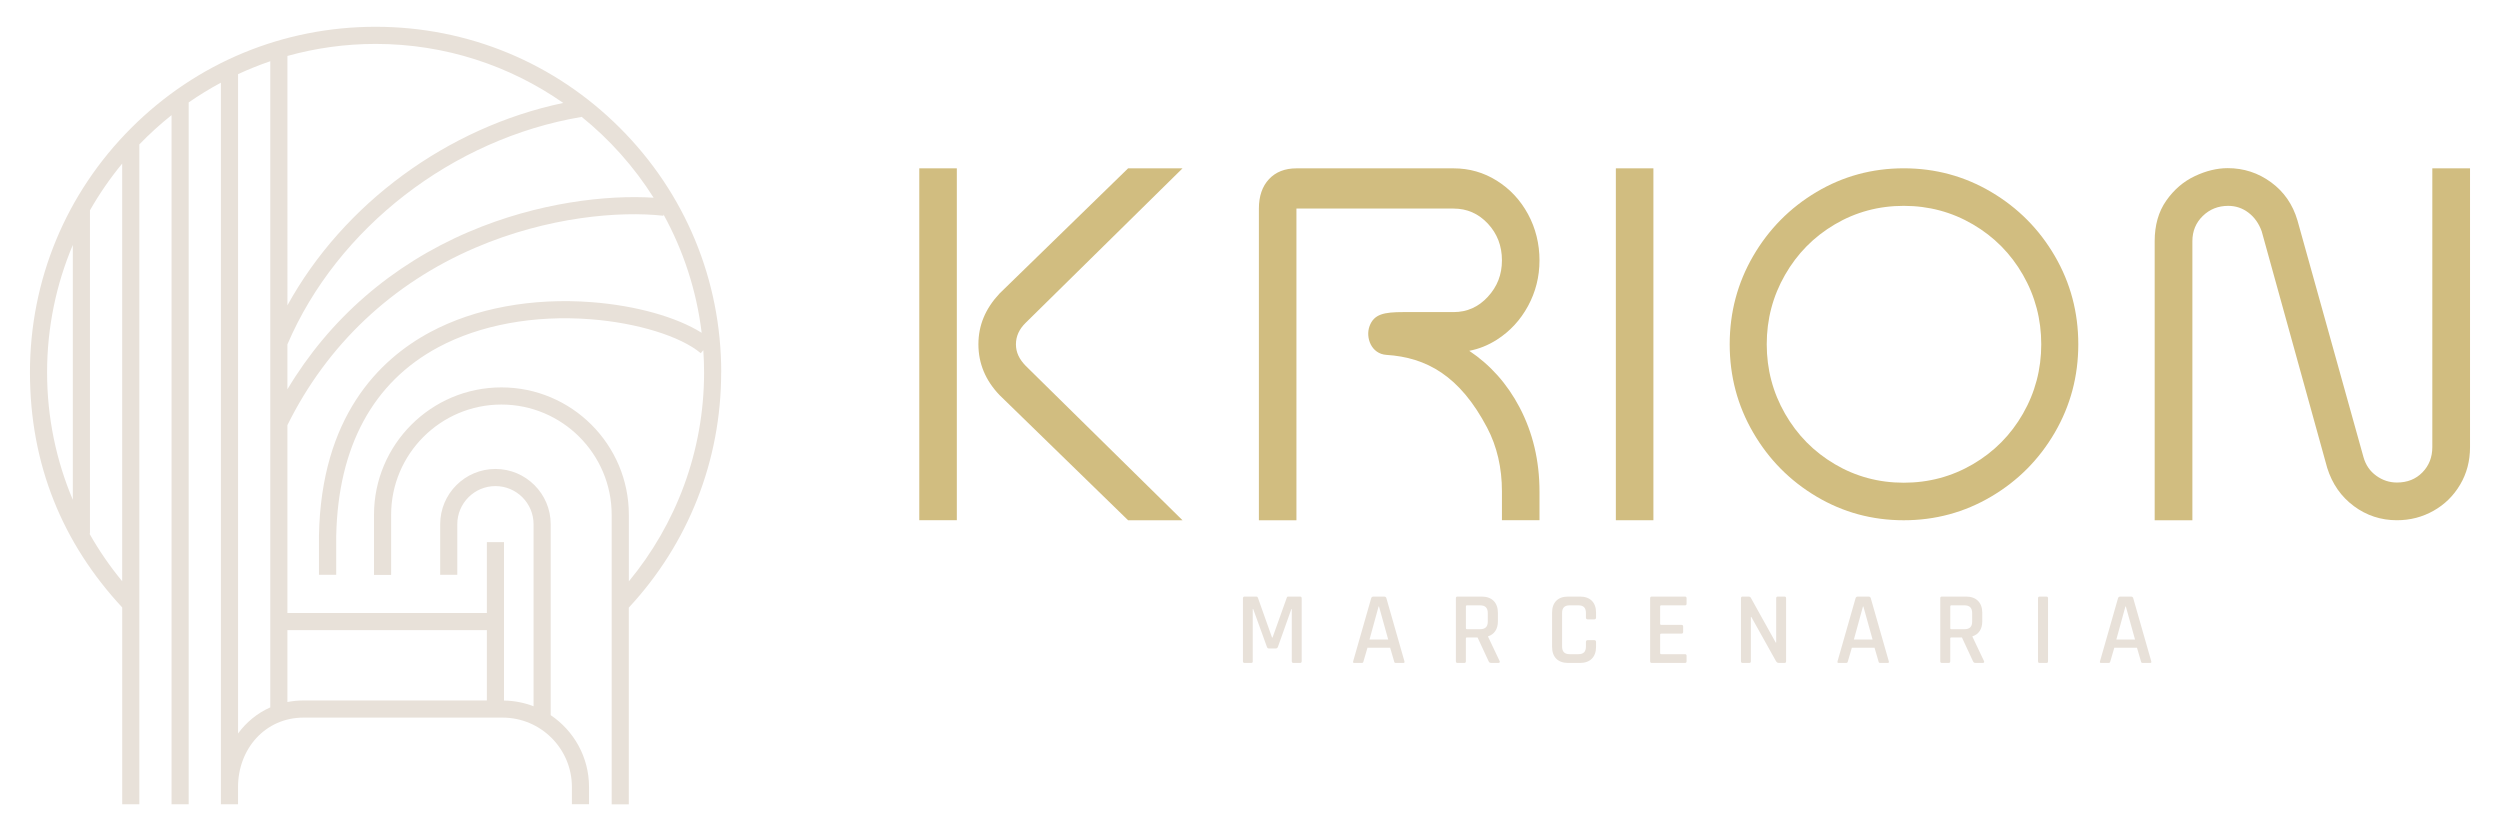 <svg viewBox="0 0 1080 357.55" xmlns="http://www.w3.org/2000/svg" data-name="Camada 1" id="Camada_1">
  <defs>
    <style>
      .cls-1 {
        fill: #d1bd80;
      }

      .cls-2 {
        fill: #e8e1d9;
      }
    </style>
  </defs>
  <g>
    <path d="M555.91,258.21c.04-.31.22-.49.67-.49h4.99c.49,0,.76.18.76.76v27.15c0,.58-.27.76-.76.76h-2.76c-.49,0-.76-.18-.76-.76v-22.52h-.18l-5.8,16.32c-.18.45-.45.71-.98.71h-2.85c-.53,0-.76-.22-.94-.71l-5.93-16.36h-.18v22.56c0,.58-.13.76-.76.76h-2.72c-.45,0-.76-.13-.76-.76v-27.15c0-.58.31-.76.76-.76h4.99c.4,0,.58.18.71.49l6.11,17.21h.22l6.15-17.21Z" class="cls-2"></path>
    <path d="M585.03,286.39c-.49,0-.58-.22-.45-.76l7.76-27.15c.18-.58.49-.76,1.07-.76h4.46c.58,0,.94.18,1.07.76l7.76,27.15c.13.53.04.76-.49.76h-3.17c-.53,0-.71-.18-.8-.76l-1.69-5.8h-9.81l-1.69,5.8c-.13.58-.31.76-.8.76h-3.21ZM591.63,276.27h8.07l-3.97-14.27h-.18l-3.92,14.27Z" class="cls-2"></path>
    <path d="M629.7,286.39c-.53,0-.76-.18-.76-.76v-27.15c0-.58.22-.76.76-.76h10.43c4.33,0,6.96,2.59,6.96,6.96v3.75c0,3.34-1.56,5.62-4.24,6.46v.18l4.95,10.43c.36.62-.04.89-.58.89h-2.77c-.8,0-1.11-.13-1.38-.76l-4.77-10.26h-4.5c-.36,0-.54.13-.54.45v9.81c0,.58-.22.76-.76.76h-2.81ZM639.42,271.81c2.23,0,3.3-1.07,3.3-3.26v-3.74c0-2.19-1.07-3.3-3.3-3.3h-5.66c-.31,0-.49.13-.49.45v9.41c0,.31.18.45.49.45h5.66Z" class="cls-2"></path>
    <path d="M677.41,286.39c-4.37,0-6.91-2.54-6.91-6.91v-14.85c0-4.41,2.54-6.91,6.91-6.91h5.17c4.33,0,6.91,2.5,6.91,6.91v2.14c0,.53-.27.8-.8.8h-2.81c-.49,0-.76-.27-.76-.8v-1.96c0-2.19-.98-3.3-3.21-3.3h-3.88c-2.19,0-3.21,1.11-3.21,3.3v14.49c0,2.18,1.03,3.3,3.21,3.3h3.88c2.23,0,3.21-1.11,3.21-3.3v-1.96c0-.53.27-.8.76-.8h2.81c.54,0,.8.27.8.8v2.14c0,4.37-2.59,6.91-6.91,6.91h-5.17Z" class="cls-2"></path>
    <path d="M713.62,286.39c-.53,0-.76-.18-.76-.76v-27.15c0-.58.22-.76.76-.76h14.27c.53,0,.71.27.71.76v2.27c0,.53-.18.76-.71.76h-10.17c-.36,0-.54.13-.54.45v7.53c0,.31.18.45.54.45h8.6c.58,0,.8.22.8.76v2.27c0,.49-.22.76-.8.76h-8.6c-.36,0-.54.13-.54.45v7.94c0,.36.18.49.54.49h10.17c.53,0,.71.22.71.76v2.27c0,.49-.18.76-.71.76h-14.27Z" class="cls-2"></path>
    <path d="M752.86,286.39c-.53,0-.76-.18-.76-.76v-27.15c0-.58.22-.76.76-.76h2.5c.71,0,.94.4.98.49l10.79,19.4h.18v-19.13c0-.58.27-.76.76-.76h2.76c.53,0,.76.18.76.76v27.15c0,.58-.22.76-.76.76h-2.41c-.76,0-1.07-.62-1.16-.71l-10.7-19.17h-.18v19.13c0,.58-.27.76-.76.76h-2.76Z" class="cls-2"></path>
    <path d="M794.28,286.39c-.49,0-.58-.22-.45-.76l7.76-27.15c.18-.58.49-.76,1.07-.76h4.46c.58,0,.94.18,1.07.76l7.76,27.15c.13.53.04.76-.49.76h-3.17c-.53,0-.71-.18-.8-.76l-1.69-5.8h-9.81l-1.69,5.8c-.13.58-.31.76-.8.76h-3.21ZM800.88,276.27h8.07l-3.97-14.27h-.18l-3.92,14.27Z" class="cls-2"></path>
    <path d="M838.95,286.39c-.53,0-.76-.18-.76-.76v-27.15c0-.58.22-.76.76-.76h10.43c4.33,0,6.96,2.59,6.96,6.96v3.75c0,3.34-1.56,5.62-4.24,6.46v.18l4.95,10.43c.36.62-.04.89-.58.89h-2.77c-.8,0-1.11-.13-1.38-.76l-4.77-10.26h-4.5c-.36,0-.54.13-.54.45v9.81c0,.58-.22.76-.76.76h-2.81ZM848.67,271.81c2.23,0,3.3-1.07,3.3-3.26v-3.74c0-2.19-1.07-3.3-3.3-3.3h-5.66c-.31,0-.49.13-.49.45v9.41c0,.31.18.45.49.45h5.66Z" class="cls-2"></path>
    <path d="M884.75,285.64c0,.58-.22.76-.76.76h-2.81c-.53,0-.76-.18-.76-.76v-27.15c0-.58.22-.76.76-.76h2.81c.53,0,.76.18.76.76v27.15Z" class="cls-2"></path>
    <path d="M907.66,286.39c-.49,0-.58-.22-.45-.76l7.76-27.15c.18-.58.49-.76,1.07-.76h4.46c.58,0,.94.18,1.07.76l7.76,27.15c.13.53.04.76-.49.76h-3.17c-.53,0-.71-.18-.8-.76l-1.69-5.8h-9.81l-1.69,5.8c-.13.58-.31.76-.8.76h-3.21ZM914.26,276.27h8.07l-3.97-14.27h-.18l-3.92,14.27Z" class="cls-2"></path>
  </g>
  <g>
    <path d="M413.35,224.74h-16.22V72.72h16.22v152.02ZM431.79,170.67c-6.08-6.37-9.12-13.68-9.12-21.93s3.04-15.42,9.12-21.93l55.54-54.08h23.51l-67.7,66.67c-2.84,2.75-4.26,5.86-4.26,9.34s1.42,6.44,4.26,9.34l67.7,66.67h-23.51l-55.54-54.08Z" class="cls-1"></path>
    <path d="M714.27,224.74h-16.22V72.72h16.22v152.02Z" class="cls-1"></path>
    <path d="M784.72,214.51c-11.49-6.82-20.61-16.04-27.36-27.67-6.76-11.62-10.13-24.32-10.13-38.11s3.38-26.48,10.13-38.11c6.76-11.62,15.88-20.84,27.36-27.67,11.48-6.82,24.05-10.24,37.7-10.24s26.25,3.41,37.8,10.24c11.55,6.83,20.71,16.05,27.47,27.67,6.76,11.62,10.13,24.32,10.13,38.11s-3.38,26.49-10.13,38.11c-6.76,11.62-15.91,20.85-27.47,27.67-11.55,6.82-24.15,10.24-37.8,10.24s-26.22-3.41-37.7-10.24ZM852.32,200.52c9.12-5.34,16.32-12.6,21.59-21.79,5.27-9.19,7.91-19.19,7.91-30s-2.64-20.81-7.91-30c-5.27-9.19-12.47-16.45-21.59-21.79-9.12-5.34-19.09-8.01-29.9-8.01s-20.74,2.67-29.79,8.01c-9.06,5.34-16.22,12.6-21.49,21.79-5.27,9.19-7.91,19.19-7.91,30s2.64,20.81,7.91,30c5.27,9.19,12.43,16.45,21.49,21.79,9.05,5.34,18.98,8.01,29.79,8.01s20.78-2.67,29.9-8.01Z" class="cls-1"></path>
    <path d="M1016.87,218.63c-5.5-4.07-9.34-9.57-11.51-16.49l-28.31-102.22c-1.22-3.39-3.12-6.07-5.7-8.04-2.58-1.97-5.5-2.95-8.76-2.95-4.35,0-8.01,1.46-11,4.38-2.99,2.92-4.48,6.55-4.48,10.89v120.55h-16.29v-120.55c0-6.92,1.66-12.76,4.99-17.51,3.33-4.75,7.43-8.28,12.32-10.59,4.89-2.31,9.64-3.46,14.25-3.46,6.92,0,13.17,2.04,18.73,6.11,5.56,4.07,9.37,9.57,11.4,16.49l28.51,102.22c.95,3.4,2.78,6.08,5.5,8.04,2.71,1.97,5.7,2.95,8.96,2.95,4.48,0,8.15-1.46,11-4.38,2.85-2.92,4.28-6.55,4.28-10.89v-120.46s16.29,0,16.29,0v120.46c0,5.98-1.42,11.37-4.28,16.19-2.85,4.82-6.69,8.59-11.51,11.3-4.82,2.71-10.08,4.07-15.78,4.07-6.92,0-13.13-2.04-18.63-6.11Z" class="cls-1"></path>
    <path d="M634.69,151.56c4.21-.81,8.18-2.4,11.92-4.78,5.68-3.62,10.17-8.47,13.48-14.55,3.31-6.08,4.97-12.67,4.97-19.76s-1.66-13.9-4.97-19.98c-3.31-6.08-7.8-10.89-13.48-14.44-5.67-3.55-11.89-5.32-18.65-5.32h-67.9c-5,0-8.95,1.56-11.86,4.67-2.91,3.11-4.36,7.35-4.36,12.7v134.65h16.22V90.1h67.9c5.81,0,10.74,2.17,14.8,6.51,4.05,4.34,6.08,9.63,6.08,15.85s-2.03,11.33-6.08,15.74c-4.05,4.42-8.99,6.62-14.8,6.62h-21.69c-8.44,0-12.72.87-14.64,6.11-1.77,4.86.73,11.96,7.34,12.38,17.21,1.1,31.66,8.95,43.48,31.46,4.26,8.11,6.39,17.3,6.39,27.58v12.38h16.22v-12.38c0-13.32-2.87-25.45-8.61-36.38-5.36-10.2-12.63-18.33-21.75-24.43Z" class="cls-1"></path>
  </g>
  <path d="M311.57,160.88c0-39.88-15.53-77.38-43.73-105.58-28.2-28.2-65.7-43.73-105.58-43.73s-77.38,15.53-105.58,43.73C28.47,83.51,12.94,121,12.94,160.88s14.12,73.84,39.85,101.53v85.04h7.4V62.39c4.36-4.51,9.01-8.74,13.92-12.65v297.71h7.4V44.25c4.46-3.1,9.11-5.95,13.92-8.53v304.24s0,.03,0,.04v7.45h7.4v-7.49c.02-16.49,11.77-29.95,28.27-29.95h86.02c16.5,0,29.92,13.41,29.94,29.91h0v7.49h7.4v-7.45c0-12.9-6.58-24.3-16.56-31.01v-82.49c0-13.16-10.71-23.87-23.87-23.87s-23.87,10.71-23.87,23.87v21.86s7.39,0,7.39,0v-21.86c0-9.08,7.4-16.47,16.48-16.47s16.47,7.39,16.47,16.47v78.65c-3.98-1.53-8.28-2.4-12.77-2.47v-68.45h-7.4v30.64h-86.17v-81.16c17.15-34.74,45.23-61.25,81.28-76.69,31.2-13.36,62.37-15.88,81.14-13.77l.06-.54c8.54,15.51,14.26,32.78,16.48,51.11-10.84-6.82-28.38-11.77-47.49-13.24-25.71-1.98-50.48,2.61-69.75,12.92-22.29,11.93-47.14,36.71-48.09,87.9v16.96h7.45v-10.14s0-.32,0-.32v-6.56h.01c.83-38.29,15.84-66.18,44.13-81.31,18.04-9.65,41.37-13.94,65.69-12.07,20.16,1.55,38.87,7.31,47.66,14.67l1.1-1.31c.21,3.18.33,6.39.33,9.62,0,34.25-12.21,65.7-32.5,90.25v-28.74c0-30.35-24.69-55.05-55.05-55.05s-55.05,24.69-55.05,55.05v25.97h7.4v-25.97c0-26.27,21.37-47.64,47.64-47.64s47.64,21.37,47.64,47.64v125.06h7.4v-84.98c25.76-27.7,39.9-63.55,39.9-101.59ZM31.46,105.82v110.11c-7.16-16.94-11.12-35.54-11.12-55.05s3.96-38.12,11.12-55.06ZM52.78,251.09c-5.29-6.4-10.02-13.28-14.13-20.55h.21V90.85c4.07-7.13,8.73-13.89,13.92-20.18v180.42ZM243.32,44.47c-50.21,10.54-95.06,43.67-119.15,87.43V24.17c12.13-3.38,24.9-5.2,38.09-5.2,30.12,0,58.07,9.44,81.07,25.5ZM102.84,316.86V32.03c4.52-2.09,9.16-3.96,13.92-5.58v279.14c-5.59,2.48-10.33,6.38-13.92,11.27ZM210.33,272.21v30.39h-79.23c-2.39,0-4.71.24-6.94.67v-31.06h86.17ZM202.53,100.16c-33.36,14.28-60.2,37.64-78.37,68.02v-19.41c21.55-50.34,71.32-88.86,127.02-98.25l-.02-.14c12.23,9.86,22.79,21.7,31.2,35.03-19.96-1.27-49.94,1.96-79.84,14.76Z" class="cls-2"></path>
</svg>